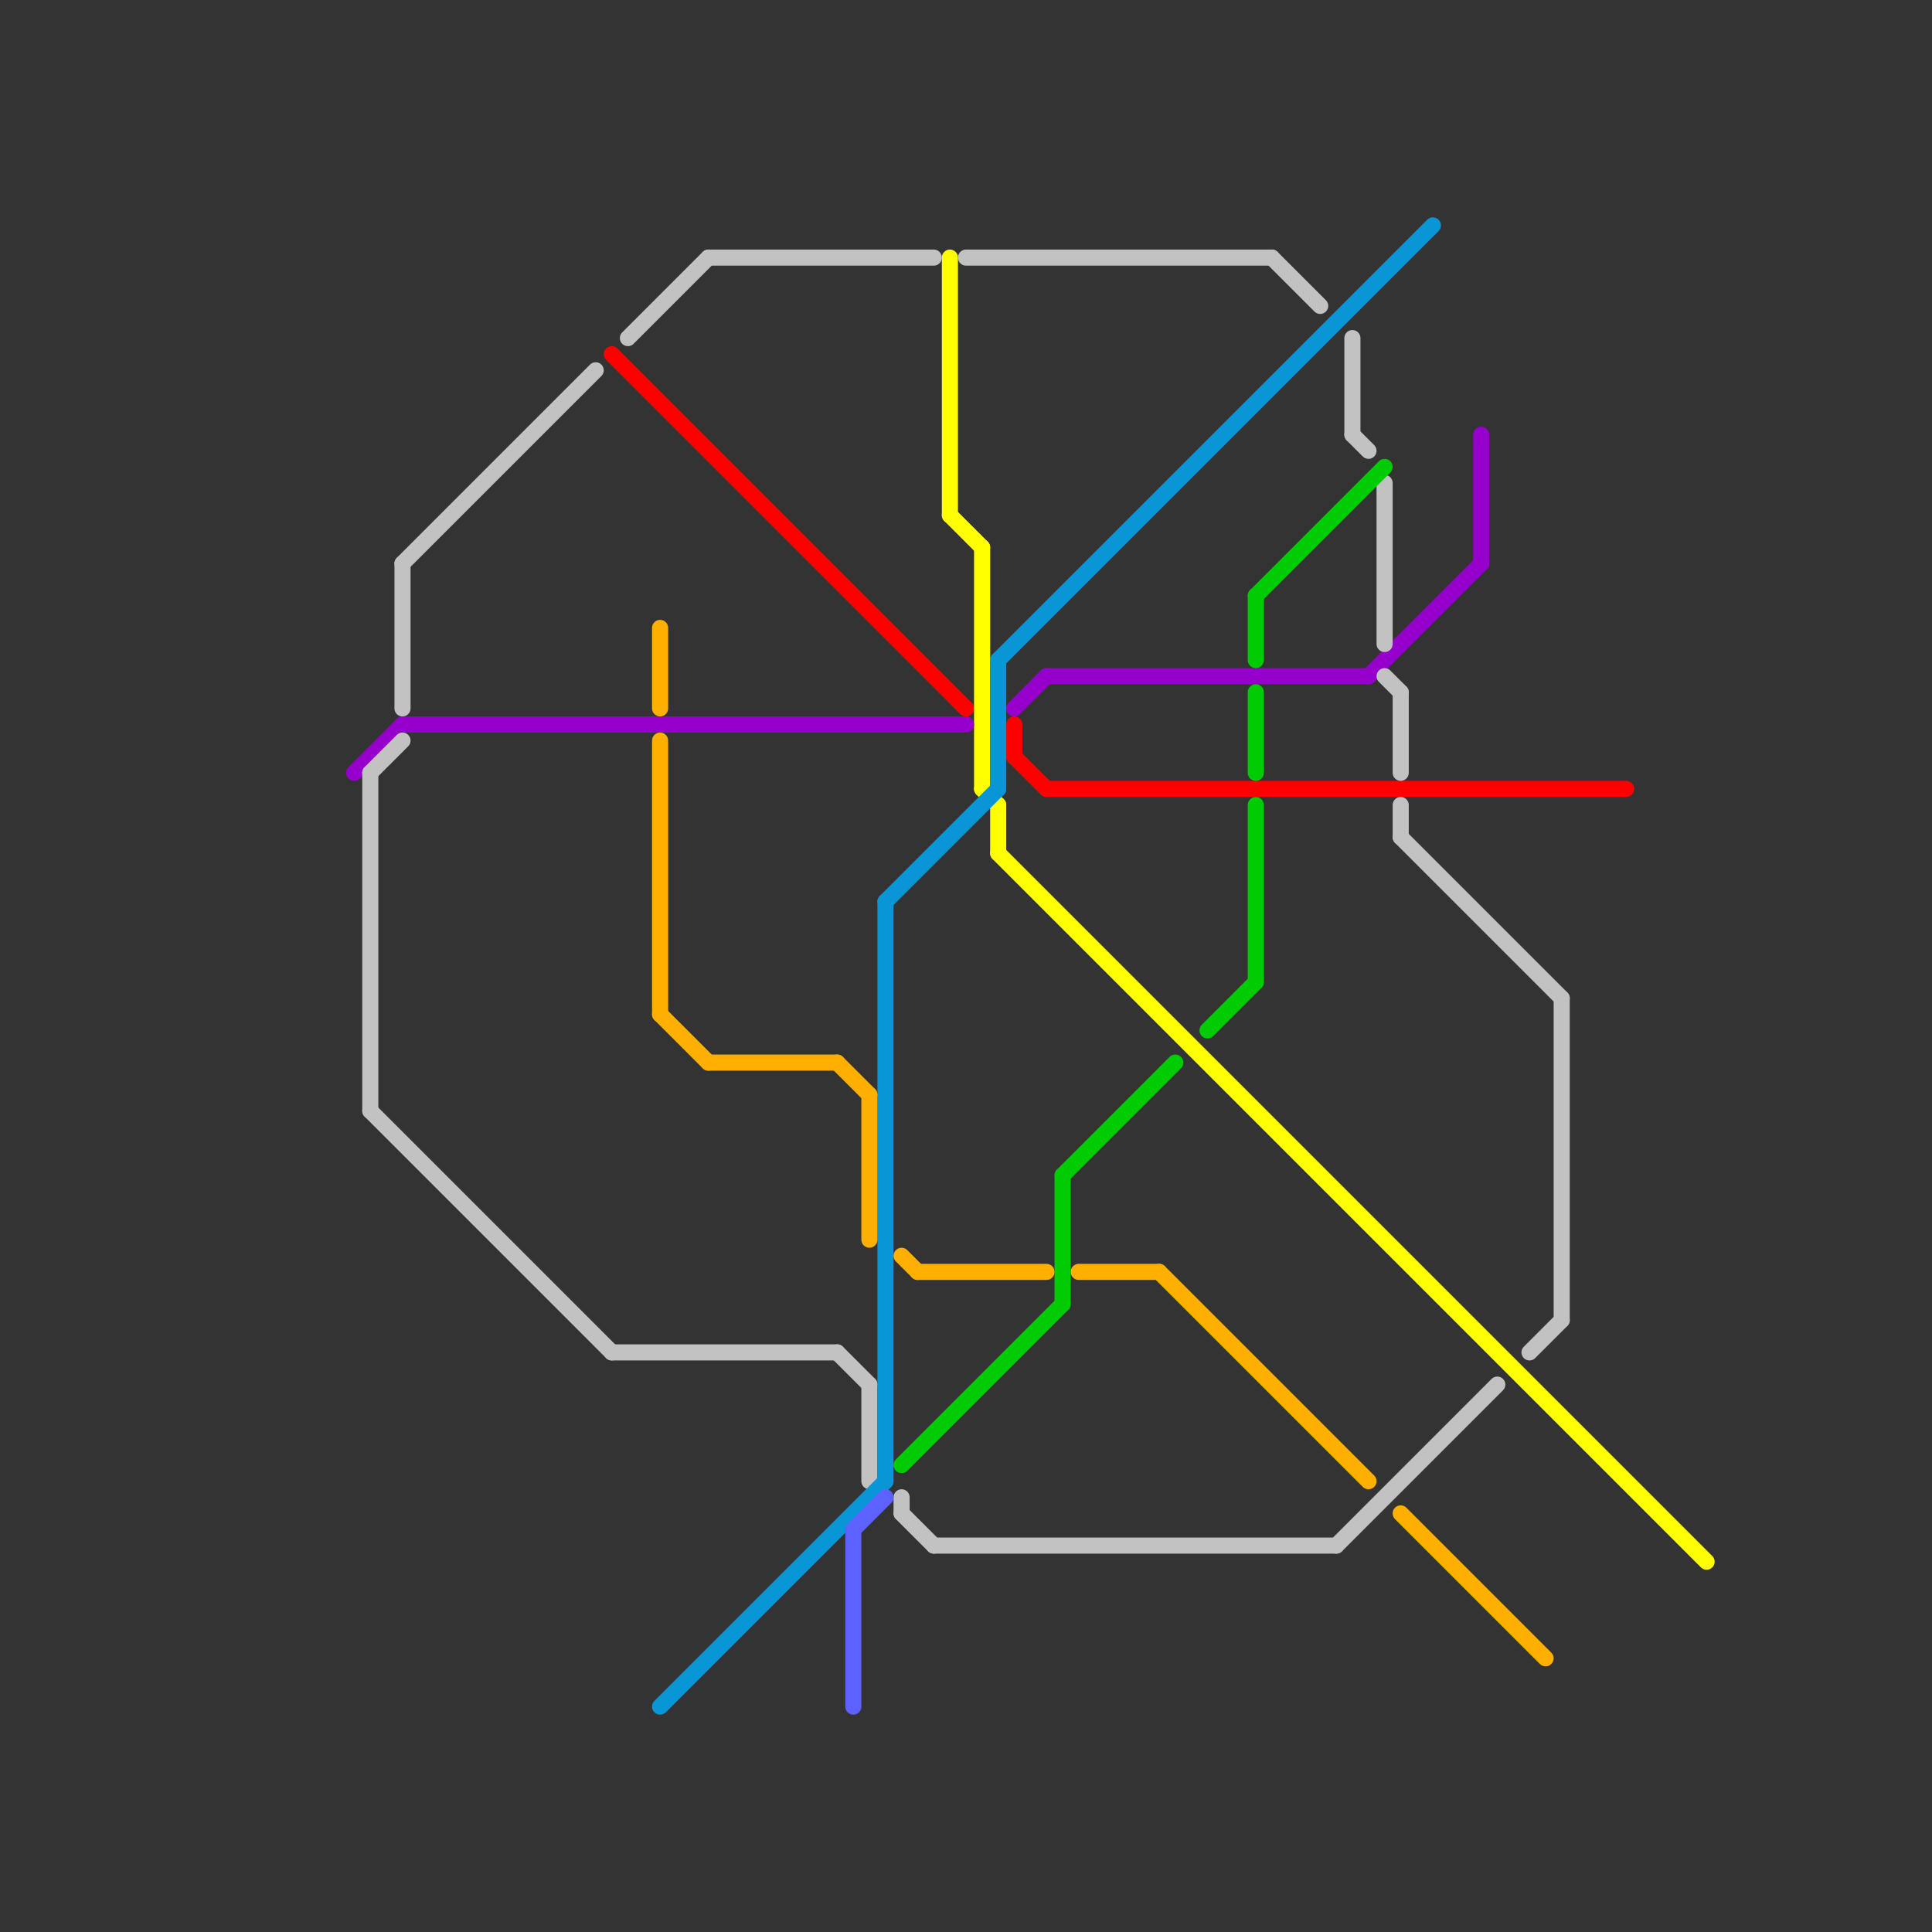 
<svg version="1.1" xmlns="http://www.w3.org/2000/svg" viewBox="0 0 120 120">
<rect x="0" y="0" width="120" height="120" fill="#333333" stroke="none"/>
<style>text { font: 1px Helvetica; font-weight: 600; white-space: pre; dominant-baseline: central; } line { stroke-width: 1; fill: none; stroke-linecap: round; stroke-linejoin: round; } .c0 { stroke: #ff0000 } .c1 { stroke: #ffff00 } .c2 { stroke: #9600cc } .c3 { stroke: #c2c2c2 } .c4 { stroke: #0896d7 } .c5 { stroke: #ffaf00 } .c6 { stroke: #5c61ff } .c7 { stroke: #00cc03 }</style><defs><g id="wm-xf"><circle r="1.2" fill="#000"/><circle r="0.9" fill="#fff"/><circle r="0.6" fill="#000"/><circle r="0.3" fill="#fff"/></g><g id="wm"><circle r="0.6" fill="#000"/><circle r="0.3" fill="#fff"/></g></defs><line class="c0" x1="63" y1="47" x2="65" y2="49"/><line class="c0" x1="38" y1="22" x2="60" y2="44"/><line class="c0" x1="65" y1="49" x2="101" y2="49"/><line class="c0" x1="63" y1="45" x2="63" y2="47"/><line class="c1" x1="62" y1="53" x2="106" y2="97"/><line class="c1" x1="61" y1="49" x2="62" y2="50"/><line class="c1" x1="62" y1="50" x2="62" y2="53"/><line class="c1" x1="61" y1="34" x2="61" y2="49"/><line class="c1" x1="59" y1="16" x2="59" y2="32"/><line class="c1" x1="59" y1="32" x2="61" y2="34"/><line class="c2" x1="22" y1="48" x2="25" y2="45"/><line class="c2" x1="85" y1="42" x2="92" y2="35"/><line class="c2" x1="63" y1="44" x2="65" y2="42"/><line class="c2" x1="65" y1="42" x2="85" y2="42"/><line class="c2" x1="92" y1="27" x2="92" y2="35"/><line class="c2" x1="25" y1="45" x2="60" y2="45"/><line class="c3" x1="84" y1="27" x2="85" y2="28"/><line class="c3" x1="79" y1="16" x2="82" y2="19"/><line class="c3" x1="44" y1="16" x2="58" y2="16"/><line class="c3" x1="58" y1="96" x2="83" y2="96"/><line class="c3" x1="86" y1="42" x2="87" y2="43"/><line class="c3" x1="83" y1="96" x2="93" y2="86"/><line class="c3" x1="87" y1="50" x2="87" y2="52"/><line class="c3" x1="56" y1="94" x2="58" y2="96"/><line class="c3" x1="25" y1="35" x2="37" y2="23"/><line class="c3" x1="23" y1="48" x2="25" y2="46"/><line class="c3" x1="87" y1="43" x2="87" y2="48"/><line class="c3" x1="39" y1="21" x2="44" y2="16"/><line class="c3" x1="84" y1="21" x2="84" y2="27"/><line class="c3" x1="23" y1="69" x2="38" y2="84"/><line class="c3" x1="97" y1="62" x2="97" y2="82"/><line class="c3" x1="95" y1="84" x2="97" y2="82"/><line class="c3" x1="86" y1="30" x2="86" y2="40"/><line class="c3" x1="38" y1="84" x2="52" y2="84"/><line class="c3" x1="87" y1="52" x2="97" y2="62"/><line class="c3" x1="54" y1="86" x2="54" y2="92"/><line class="c3" x1="60" y1="16" x2="79" y2="16"/><line class="c3" x1="23" y1="48" x2="23" y2="69"/><line class="c3" x1="56" y1="93" x2="56" y2="94"/><line class="c3" x1="52" y1="84" x2="54" y2="86"/><line class="c3" x1="25" y1="35" x2="25" y2="44"/><line class="c4" x1="55" y1="56" x2="55" y2="92"/><line class="c4" x1="55" y1="56" x2="62" y2="49"/><line class="c4" x1="62" y1="41" x2="62" y2="49"/><line class="c4" x1="62" y1="41" x2="89" y2="14"/><line class="c4" x1="41" y1="106" x2="55" y2="92"/><line class="c5" x1="72" y1="79" x2="85" y2="92"/><line class="c5" x1="67" y1="79" x2="72" y2="79"/><line class="c5" x1="54" y1="68" x2="54" y2="77"/><line class="c5" x1="57" y1="79" x2="65" y2="79"/><line class="c5" x1="87" y1="94" x2="96" y2="103"/><line class="c5" x1="52" y1="66" x2="54" y2="68"/><line class="c5" x1="41" y1="46" x2="41" y2="63"/><line class="c5" x1="44" y1="66" x2="52" y2="66"/><line class="c5" x1="41" y1="39" x2="41" y2="44"/><line class="c5" x1="56" y1="78" x2="57" y2="79"/><line class="c5" x1="41" y1="63" x2="44" y2="66"/><line class="c6" x1="53" y1="95" x2="55" y2="93"/><line class="c6" x1="53" y1="95" x2="53" y2="106"/><line class="c7" x1="78" y1="37" x2="86" y2="29"/><line class="c7" x1="78" y1="37" x2="78" y2="41"/><line class="c7" x1="78" y1="50" x2="78" y2="61"/><line class="c7" x1="75" y1="64" x2="78" y2="61"/><line class="c7" x1="56" y1="91" x2="66" y2="81"/><line class="c7" x1="66" y1="73" x2="73" y2="66"/><line class="c7" x1="66" y1="73" x2="66" y2="81"/><line class="c7" x1="78" y1="43" x2="78" y2="48"/>
</svg>
